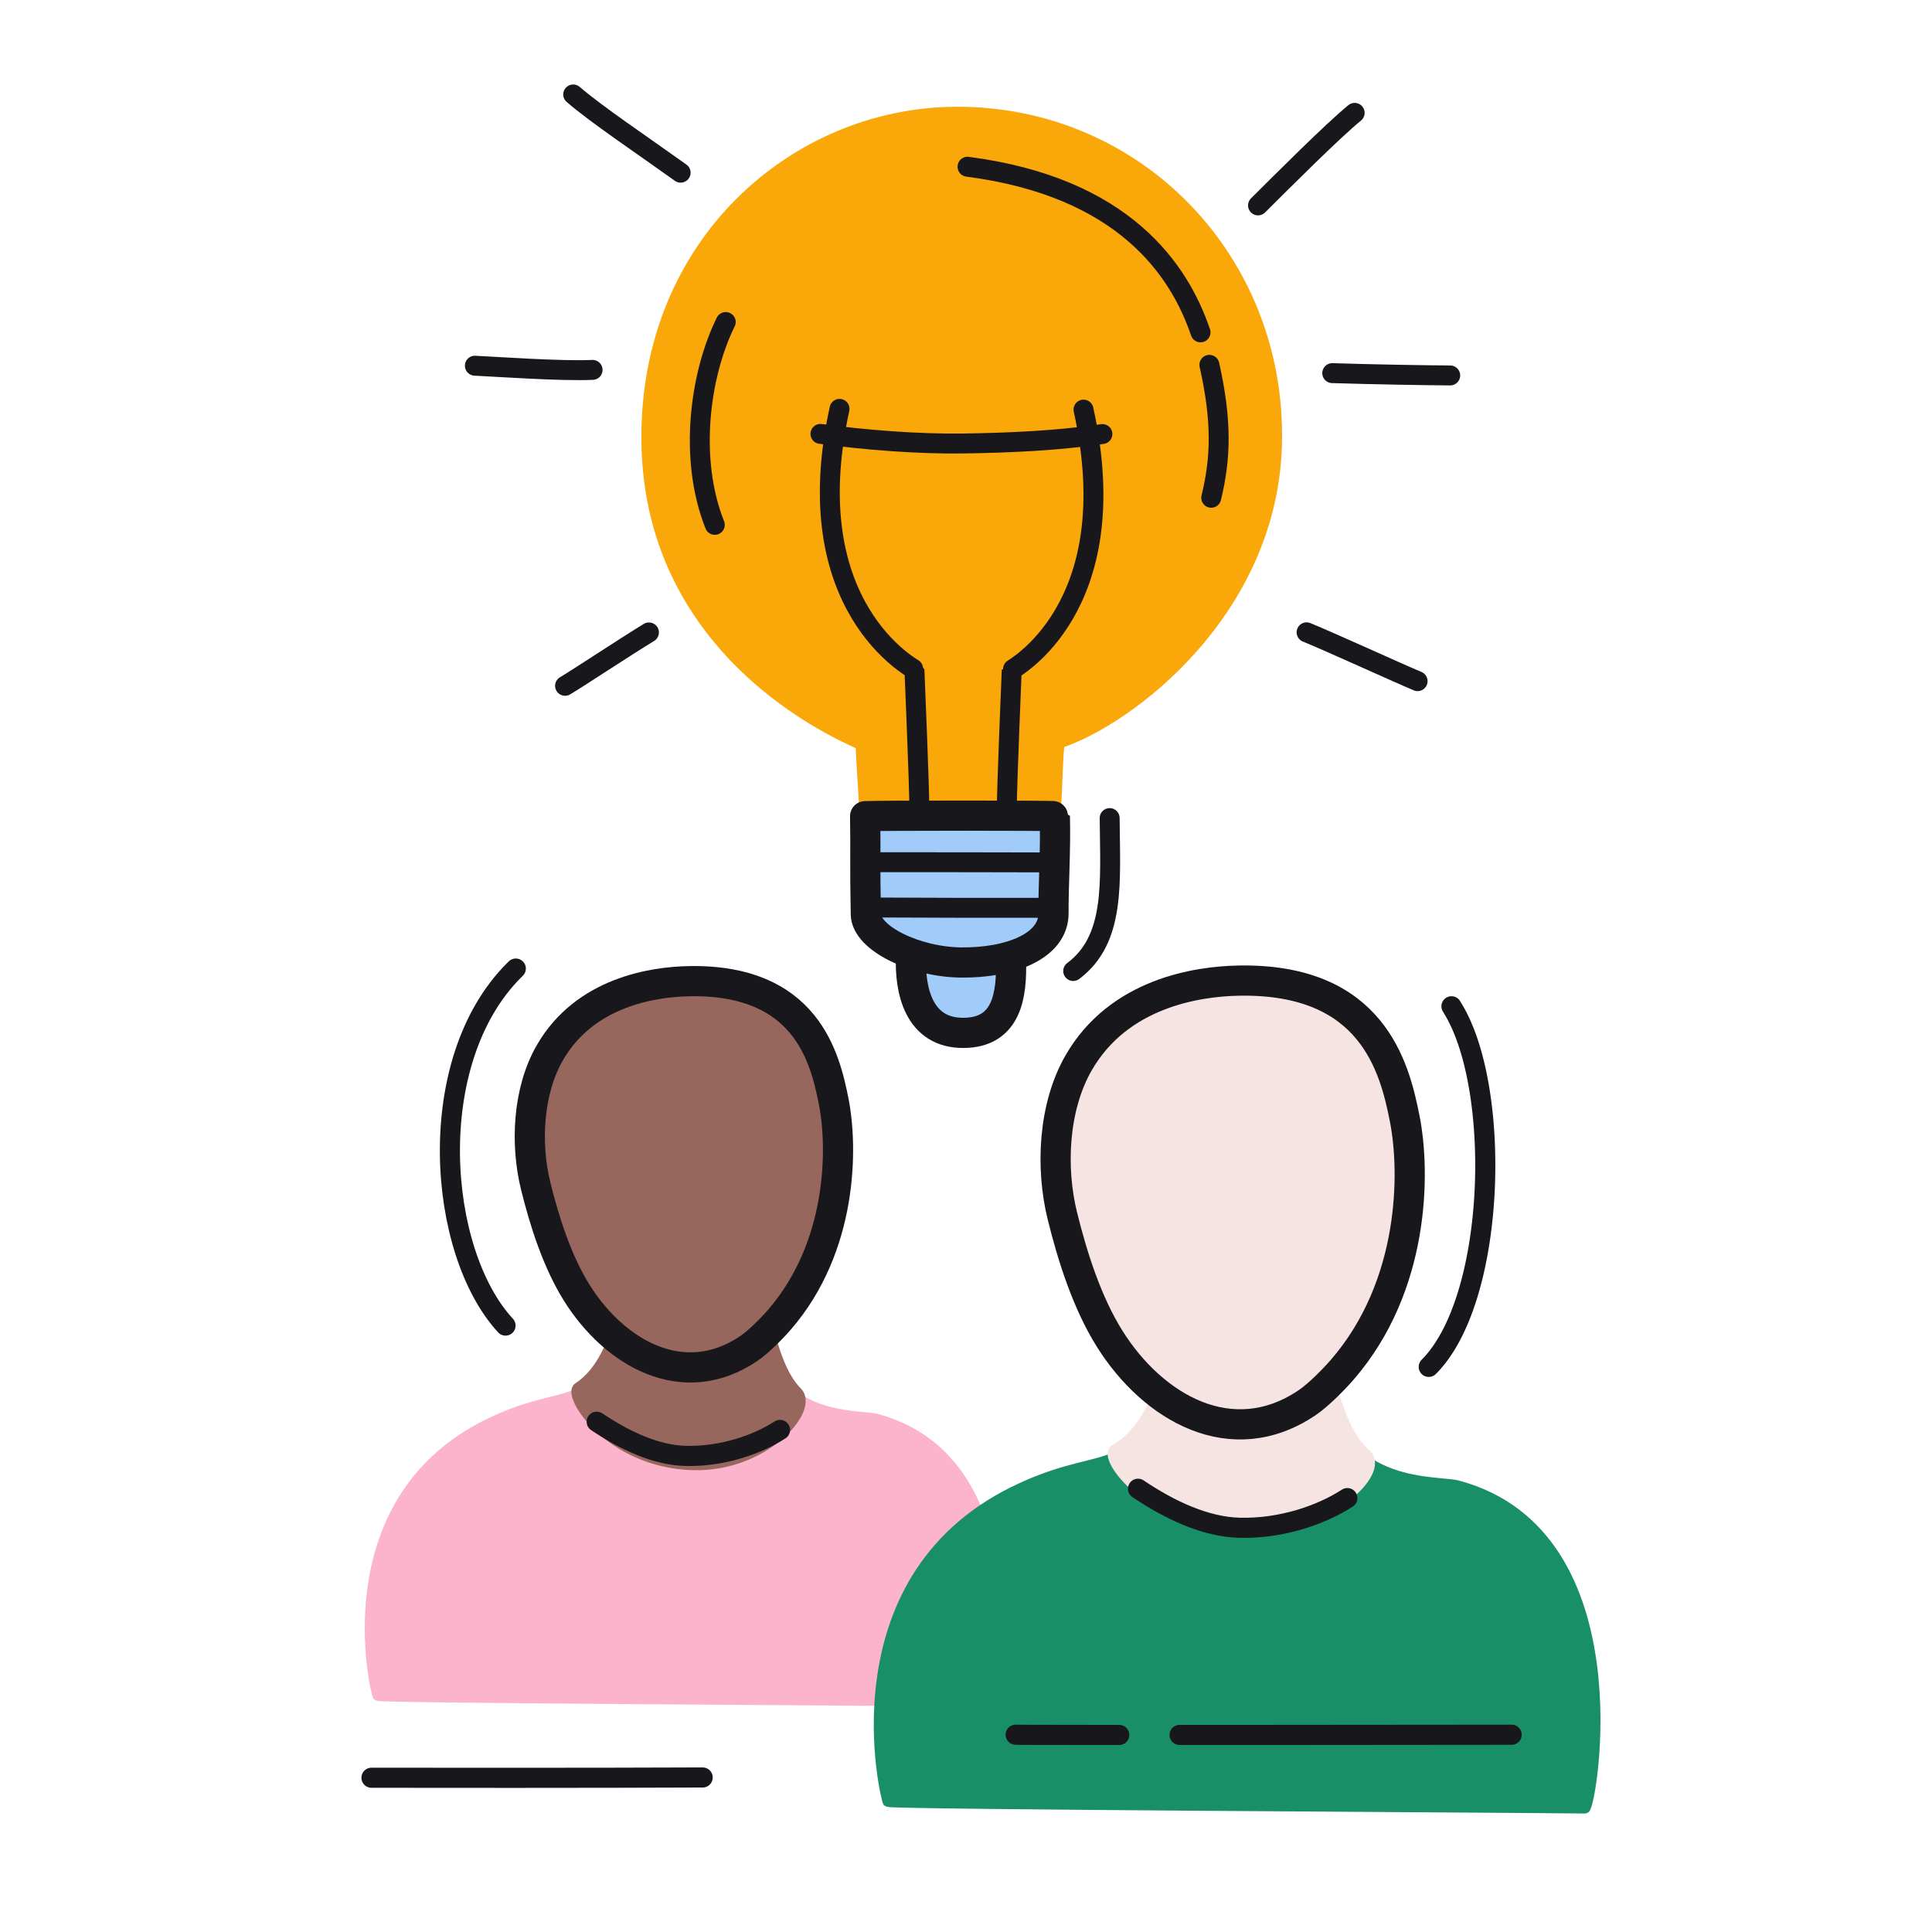 <svg xmlns="http://www.w3.org/2000/svg" width="192" height="192" style="width:100%;height:100%;transform:translate3d(0,0,0);content-visibility:visible" viewBox="0 0 192 192"><defs><clipPath id="a"><path d="M0 0h192v192H0z"/></clipPath><clipPath id="d"><path d="M0 0h192v192H0z"/></clipPath><clipPath id="e"><path d="M0 0h192v192H0z"/></clipPath><clipPath id="b"><path d="M0 0h192v192H0z"/></clipPath><clipPath id="c"><path d="M0 0h192v192H0z"/></clipPath></defs><g clip-path="url(#a)"><g clip-path="url(#b)" style="display:block"><path fill="none" stroke="#17171C" stroke-linecap="round" stroke-linejoin="round" stroke-width="1.998" d="M16.456-.018C6.37.029-12.439.021-16.456.008" class="primary" style="display:block" transform="translate(53.374 176.662)"/><g style="display:block"><path fill="none" stroke="#FCB4CD" stroke-linecap="round" stroke-linejoin="round" d="M75.897 133.057c1.114 8.259 9.512 7.489 11.204 7.941 15.876 4.244 11.616 28.115 11.095 28.109-8.7-.097-60.219-.346-60.667-.573-.127-.064-4.936-19.152 10.938-27.001 7.562-3.74 9.883-.876 12.776-8.037" class="senary"/><path fill="#FCB4CD" d="M75.897 133.057c1.114 8.259 9.512 7.489 11.204 7.941 15.876 4.244 11.616 28.115 11.095 28.109-8.7-.097-60.219-.346-60.667-.573-.127-.064-4.936-19.152 10.938-27.001 7.562-3.74 9.883-.876 12.776-8.037" class="senary"/></g><g style="display:block"><path fill="#97675D" d="M61.649 131.093c.151-.465 3.178 6.095 14.431-.271.805 3.525 1.696 6.054 3.151 7.51 1.713 1.717-3.255 7.464-10.351 7.273-8.333-.225-12.534-6.993-11.426-7.719 1.611-1.056 2.923-2.867 4.195-6.793" class="secondary"/><path fill="none" stroke="#97675D" d="M61.649 131.093c.151-.465 3.178 6.095 14.431-.271.805 3.525 1.696 6.054 3.151 7.51 1.713 1.717-3.255 7.464-10.351 7.273-8.333-.225-12.534-6.993-11.426-7.719 1.611-1.056 2.923-2.867 4.195-6.793z" class="secondary"/></g><path fill="none" stroke="#17171C" stroke-linecap="round" stroke-linejoin="round" stroke-width="2.002" d="M9.106-.887C6.885.559 3.381 1.793-.294 1.695-3.232 1.617-6.331.169-9.106-1.7" class="primary" style="display:block" transform="translate(68.407 142.99)"/><g style="display:block"><path fill="#97675D" d="M54.648 104.612c3.478-6.031 10.251-7.041 13.863-7.104 11.543-.203 13.461 7.495 14.34 11.952.914 4.632.889 14.427-5.385 21.682-.77.891-2.1 2.229-3.056 2.875-6.509 4.399-13.328.456-17.078-5.518-1.958-3.12-3.224-7.104-4.101-10.659-1.01-4.098-.8-9.382 1.417-13.228" class="secondary"/><path fill="none" stroke="#17171C" stroke-linecap="round" stroke-linejoin="round" stroke-width="2.999" d="M54.648 104.612c3.478-6.031 10.251-7.041 13.863-7.104 11.543-.203 13.461 7.495 14.34 11.952.914 4.632.889 14.427-5.385 21.682-.77.891-2.1 2.229-3.056 2.875-6.509 4.399-13.328.456-17.078-5.518-1.958-3.12-3.224-7.104-4.101-10.659-1.01-4.098-.8-9.382 1.417-13.228" class="primary"/></g><g style="display:block"><path fill="none" stroke="#198F67" stroke-linecap="round" stroke-linejoin="round" d="M132.05 138.546c1.273 9.434 10.865 8.555 12.798 9.071 18.134 4.848 13.268 32.114 12.673 32.107-9.938-.11-68.783-.396-69.295-.655-.145-.074-5.637-21.876 12.494-30.841 8.638-4.272 11.288-1.001 14.592-9.18" class="quinary"/><path fill="#198F67" d="M132.05 138.546c1.273 9.434 10.865 8.555 12.798 9.071 18.134 4.848 13.268 32.114 12.673 32.107-9.938-.11-68.783-.396-69.295-.655-.145-.074-5.637-21.876 12.494-30.841 8.638-4.272 11.288-1.001 14.592-9.18" class="quinary"/></g><g style="display:block"><path fill="#F5E4E2" d="M115.585 137.266c.173-.465 3.647 6.095 16.559-.271.923 3.525 1.946 6.054 3.615 7.51 1.966 1.717-3.734 7.464-11.877 7.273-9.562-.225-14.382-6.993-13.111-7.719 1.848-1.056 3.355-2.867 4.814-6.793" class="quaternary"/><path fill="none" stroke="#F5E4E2" d="M115.585 137.266c.173-.465 3.647 6.095 16.559-.271.923 3.525 1.946 6.054 3.615 7.51 1.966 1.717-3.734 7.464-11.877 7.273-9.562-.225-14.382-6.993-13.111-7.719 1.848-1.056 3.355-2.867 4.814-6.793z" class="quaternary"/></g><path fill="none" stroke="#17171C" stroke-linecap="round" stroke-linejoin="round" stroke-width="1.998" d="M10.401-1.014C7.865.638 3.863 2.048-.335 1.936c-3.356-.09-6.897-1.743-10.066-3.878" class="primary" style="display:block" transform="translate(123.496 149.892)"/><path fill="none" stroke="#17171C" stroke-linecap="round" stroke-linejoin="round" stroke-width="1.997" d="M2.581 17.658c-6.781-7.337-8.24-26.236.853-35.316l.167-.166" class="primary" style="display:block" transform="translate(47.659 114.078)"/><path fill="none" stroke="#17171C" stroke-dasharray="33 6" stroke-dashoffset="-1" stroke-linecap="round" stroke-linejoin="round" stroke-width="2" d="M17.085-.004c-1.633.01-50.673.049-50.292-.001" class="primary" style="display:block" transform="translate(134.142 172.398)"/><g style="display:block"><path fill="#F5E4E2" d="M107.199 105.613c3.995-6.928 11.777-8.088 15.927-8.161 13.262-.233 15.465 8.611 16.475 13.731 1.05 5.322 1.02 16.574-6.187 24.91-.884 1.023-2.412 2.561-3.51 3.303-7.478 5.054-15.313.523-19.621-6.34-2.25-3.584-3.705-8.161-4.712-12.245-1.161-4.708-.919-10.78 1.628-15.198" class="quaternary"/><path fill="none" stroke="#17171C" stroke-linecap="round" stroke-linejoin="round" stroke-width="3" d="M107.199 105.613c3.995-6.928 11.777-8.088 15.927-8.161 13.262-.233 15.465 8.611 16.475 13.731 1.05 5.322 1.02 16.574-6.187 24.91-.884 1.023-2.412 2.561-3.51 3.303-7.478 5.054-15.313.523-19.621-6.34-2.25-3.584-3.705-8.161-4.712-12.245-1.161-4.708-.919-10.78 1.628-15.198" class="primary"/></g><path fill="none" stroke="#17171C" stroke-linecap="round" stroke-linejoin="round" stroke-width="2" d="M-2.887 17.715c6.676-6.676 7.262-27.338 2.5-35.43a27 27 0 0 0-.241-.403" class="primary" style="display:block" transform="translate(144.875 118.122)"/><g clip-path="url(#c)" style="display:block" transform="matrix(.6 0 0 .6 37.9 -1.35)"><g style="display:block"><path fill="none" stroke="#FAA709" stroke-linecap="round" stroke-linejoin="round" stroke-width="2" d="M111.543 136.787c.238-3.38.385-11.458.72-11.57 11.573-3.822 35.264-21.701 35.907-49.542.704-30.465-22.987-55.009-53.245-54.741-26.245.232-51.147 21.464-50.856 54.271.332 37.286 35.456 50.017 35.467 50.334.081 2.433.554 9.023.627 11.263" class="tertiary"/><path fill="#FAA709" d="M111.543 136.787c.238-3.38.385-11.458.72-11.57 11.573-3.822 35.264-21.701 35.907-49.542.704-30.465-22.987-55.009-53.245-54.741-26.245.232-51.147 21.464-50.856 54.271.332 37.286 35.456 50.017 35.467 50.334.081 2.433.554 9.023.627 11.263" class="tertiary"/></g><g style="display:block"><path fill="#A1CCFA" d="M80.24 153.7c-.16-8.46-.01-10.25-.11-16.26 2.26-.12 31.42-.13 31.42.01.15 5.66-.27 11.9-.22 16.01.06 5.53-7.24 8.31-15.36 8.21-7.59-.09-15.65-4.02-15.73-7.97m30.23-8.61c-2.34 0-23.54-.05-29.18-.03m28.84 7.55c-9.02.02-17.35.01-28.59-.05m22.74 8.55c.19 6.03-.67 12.17-7.86 12.22-7.44.04-8.95-7.11-8.69-12.82" class="septenary"/><path fill="none" stroke="#17171C" stroke-linecap="round" stroke-linejoin="round" stroke-width="5" d="M80.242 153.701c-.165-8.459-.012-10.247-.116-16.264 2.266-.121 31.42-.126 31.424.009.148 5.666-.267 11.908-.223 16.018.059 5.531-7.235 8.303-15.353 8.204-7.592-.091-15.655-4.018-15.732-7.967" class="primary"/><path fill="none" stroke="#17171C" stroke-linecap="round" stroke-linejoin="round" stroke-width="3.3" d="M110.472 145.092c-2.345 0-23.539-.057-29.186-.036m28.846 7.558c-9.02.013-17.355.007-28.596-.053" class="primary"/><path fill="none" stroke="#17171C" stroke-linecap="round" stroke-linejoin="round" stroke-width="5" d="M104.279 161.113c.193 6.024-.673 12.171-7.863 12.215-7.437.045-8.947-7.107-8.684-12.818" class="primary"/></g><path fill="none" stroke="#17171C" stroke-linecap="round" stroke-linejoin="round" stroke-width="3.3" d="M114.587 163.081c7.039-5.259 6.121-14.717 6.042-25.333" class="primary" style="display:block"/><path fill="none" stroke="#17171C" stroke-linecap="round" stroke-linejoin="round" stroke-width="3.3" d="M114.587 163.081c7.039-5.259 6.121-14.717 6.042-25.333" class="primary" style="display:none"/><g fill="none" stroke="#17171C" stroke-linecap="round" stroke-linejoin="round" stroke-width="3.3" style="display:block"><path d="M75.886 69.971c-7.262 33.015 12.403 43.051 12.406 43.187.024.875.8 18.715.81 22.951m27.196-66.013c7.261 33.015-11.887 42.987-11.89 43.123-.024.875-.8 18.715-.81 22.951" class="primary"/><path d="M119.426 74.138c-7.353 1.104-15.573 1.46-22.946 1.567-7.562.11-16.391-.585-23.754-1.589" class="primary"/></g><path fill="none" stroke="#17171C" stroke-linecap="round" stroke-linejoin="round" stroke-width="3.3" d="M135.681 57.301c-3.503-10.311-12.66-24.068-38.594-27.434m40.363 54.832c1.606-6.55 1.782-12.723-.302-22.022M55.227 89.184c-4.368-10.973-2.48-24.915 1.813-33.598" class="primary" style="display:block"/><path fill="none" stroke="#17171C" stroke-linecap="round" stroke-linejoin="round" stroke-width="3.3" d="M9.215 3.999C5.338 2.388-5.024-2.308-9.215-3.999" class="primary" style="display:block" transform="rotate(.283 -22396.965 32942.709)"/><path fill="none" stroke="#17171C" stroke-linecap="round" stroke-linejoin="round" stroke-width="3.3" d="M9.772.143C5.708.143-2.872.035-9.772-.143" class="primary" style="display:block" transform="rotate(.283 -12923.15 33896.342)"/><path fill="none" stroke="#17171C" stroke-linecap="round" stroke-linejoin="round" stroke-width="3.3" d="M7.966-7.704C4.127-4.505-3.677 3.401-7.966 7.704" class="primary" style="display:block" transform="rotate(.283 -5715.393 31031.728)"/><path fill="none" stroke="#17171C" stroke-linecap="round" stroke-linejoin="round" stroke-width="3.3" d="M-8.929-6.434C-4.878-2.997 2.135 1.619 8.929 6.434" class="primary" style="display:block" transform="rotate(.283 -4914.143 8246.18)"/><path fill="none" stroke="#17171C" stroke-linecap="round" stroke-linejoin="round" stroke-width="3.3" d="M-9.75-.327c3.888.167 14.333.858 19.5.595" class="primary" style="display:block" transform="rotate(.283 -12782.313 5140.482)"/><path fill="none" stroke="#17171C" stroke-linecap="round" stroke-linejoin="round" stroke-width="3.3" d="M-6.925 4.455c1.949-1.15 9.911-6.488 13.85-8.91" class="primary" style="display:block" transform="rotate(.283 -22539.373 7622.072)"/><path fill="none" stroke="#17171C" stroke-linecap="round" stroke-linejoin="round" stroke-width="3.3" d="M9.215 3.999C5.338 2.388-5.024-2.308-9.215-3.999" class="primary" style="display:none" transform="rotate(.283 -22396.965 32942.709)"/><path fill="none" stroke="#17171C" stroke-linecap="round" stroke-linejoin="round" stroke-width="3.3" d="M9.772.143C5.708.143-2.872.035-9.772-.143" class="primary" style="display:none" transform="rotate(.283 -12923.15 33896.342)"/><path fill="none" stroke="#17171C" stroke-linecap="round" stroke-linejoin="round" stroke-width="3.3" d="M7.966-7.704C4.127-4.505-3.677 3.401-7.966 7.704" class="primary" style="display:none" transform="rotate(.283 -5715.393 31031.728)"/><path fill="none" stroke="#17171C" stroke-linecap="round" stroke-linejoin="round" stroke-width="3.3" d="M-8.929-6.434C-4.878-2.997 2.135 1.619 8.929 6.434" class="primary" style="display:none" transform="rotate(.283 -4914.143 8246.18)"/><path fill="none" stroke="#17171C" stroke-linecap="round" stroke-linejoin="round" stroke-width="3.3" d="M-9.75-.327c3.888.167 14.333.858 19.5.595" class="primary" style="display:none" transform="rotate(.283 -12782.313 5140.482)"/><path fill="none" stroke="#17171C" stroke-linecap="round" stroke-linejoin="round" stroke-width="3.3" d="M-6.925 4.455c1.949-1.15 9.911-6.488 13.85-8.91" class="primary" style="display:none" transform="rotate(.283 -22539.373 7622.072)"/></g></g><g clip-path="url(#d)" style="display:none"><path fill="none" class="primary" style="display:none"/><g style="display:none"><path fill="none" class="senary"/><path class="senary"/></g><g style="display:none"><path class="secondary"/><path fill="none" class="secondary"/></g><path fill="none" class="primary" style="display:none"/><g style="display:none"><path class="secondary"/><path fill="none" class="primary"/></g><g style="display:none"><path fill="none" class="quinary"/><path class="quinary"/></g><g style="display:none"><path class="quaternary"/><path fill="none" class="quaternary"/></g><path fill="none" class="primary" style="display:none"/><path fill="none" class="primary" style="display:none"/><path fill="none" class="primary" style="display:none"/><g style="display:none"><path class="quaternary"/><path fill="none" class="primary"/></g><path fill="none" class="primary" style="display:none"/><g clip-path="url(#e)" style="display:none"><g style="display:none"><path fill="none" class="tertiary"/><path class="tertiary"/><path fill="none" class="primary"/><path fill="none" class="primary"/><path fill="none" class="primary"/><path fill="none" class="primary"/><path class="septenary"/><path fill="none" class="primary"/><path class="septenary"/><path fill="none" class="primary"/><path fill="none" class="primary"/><path fill="none" class="primary"/><path fill="none" class="primary"/><path fill="none" class="primary"/><path fill="none" class="primary"/></g><g style="display:none"><path fill="none" class="tertiary"/><path class="tertiary"/></g><path fill="none" class="primary" style="display:none"/><path fill="none" class="primary" style="display:none"/><path fill="none" class="primary" style="display:none"/><path fill="none" class="primary" style="display:none"/><path fill="none" class="primary" style="display:none"/><path fill="none" class="primary" style="display:none"/></g></g></g></svg>